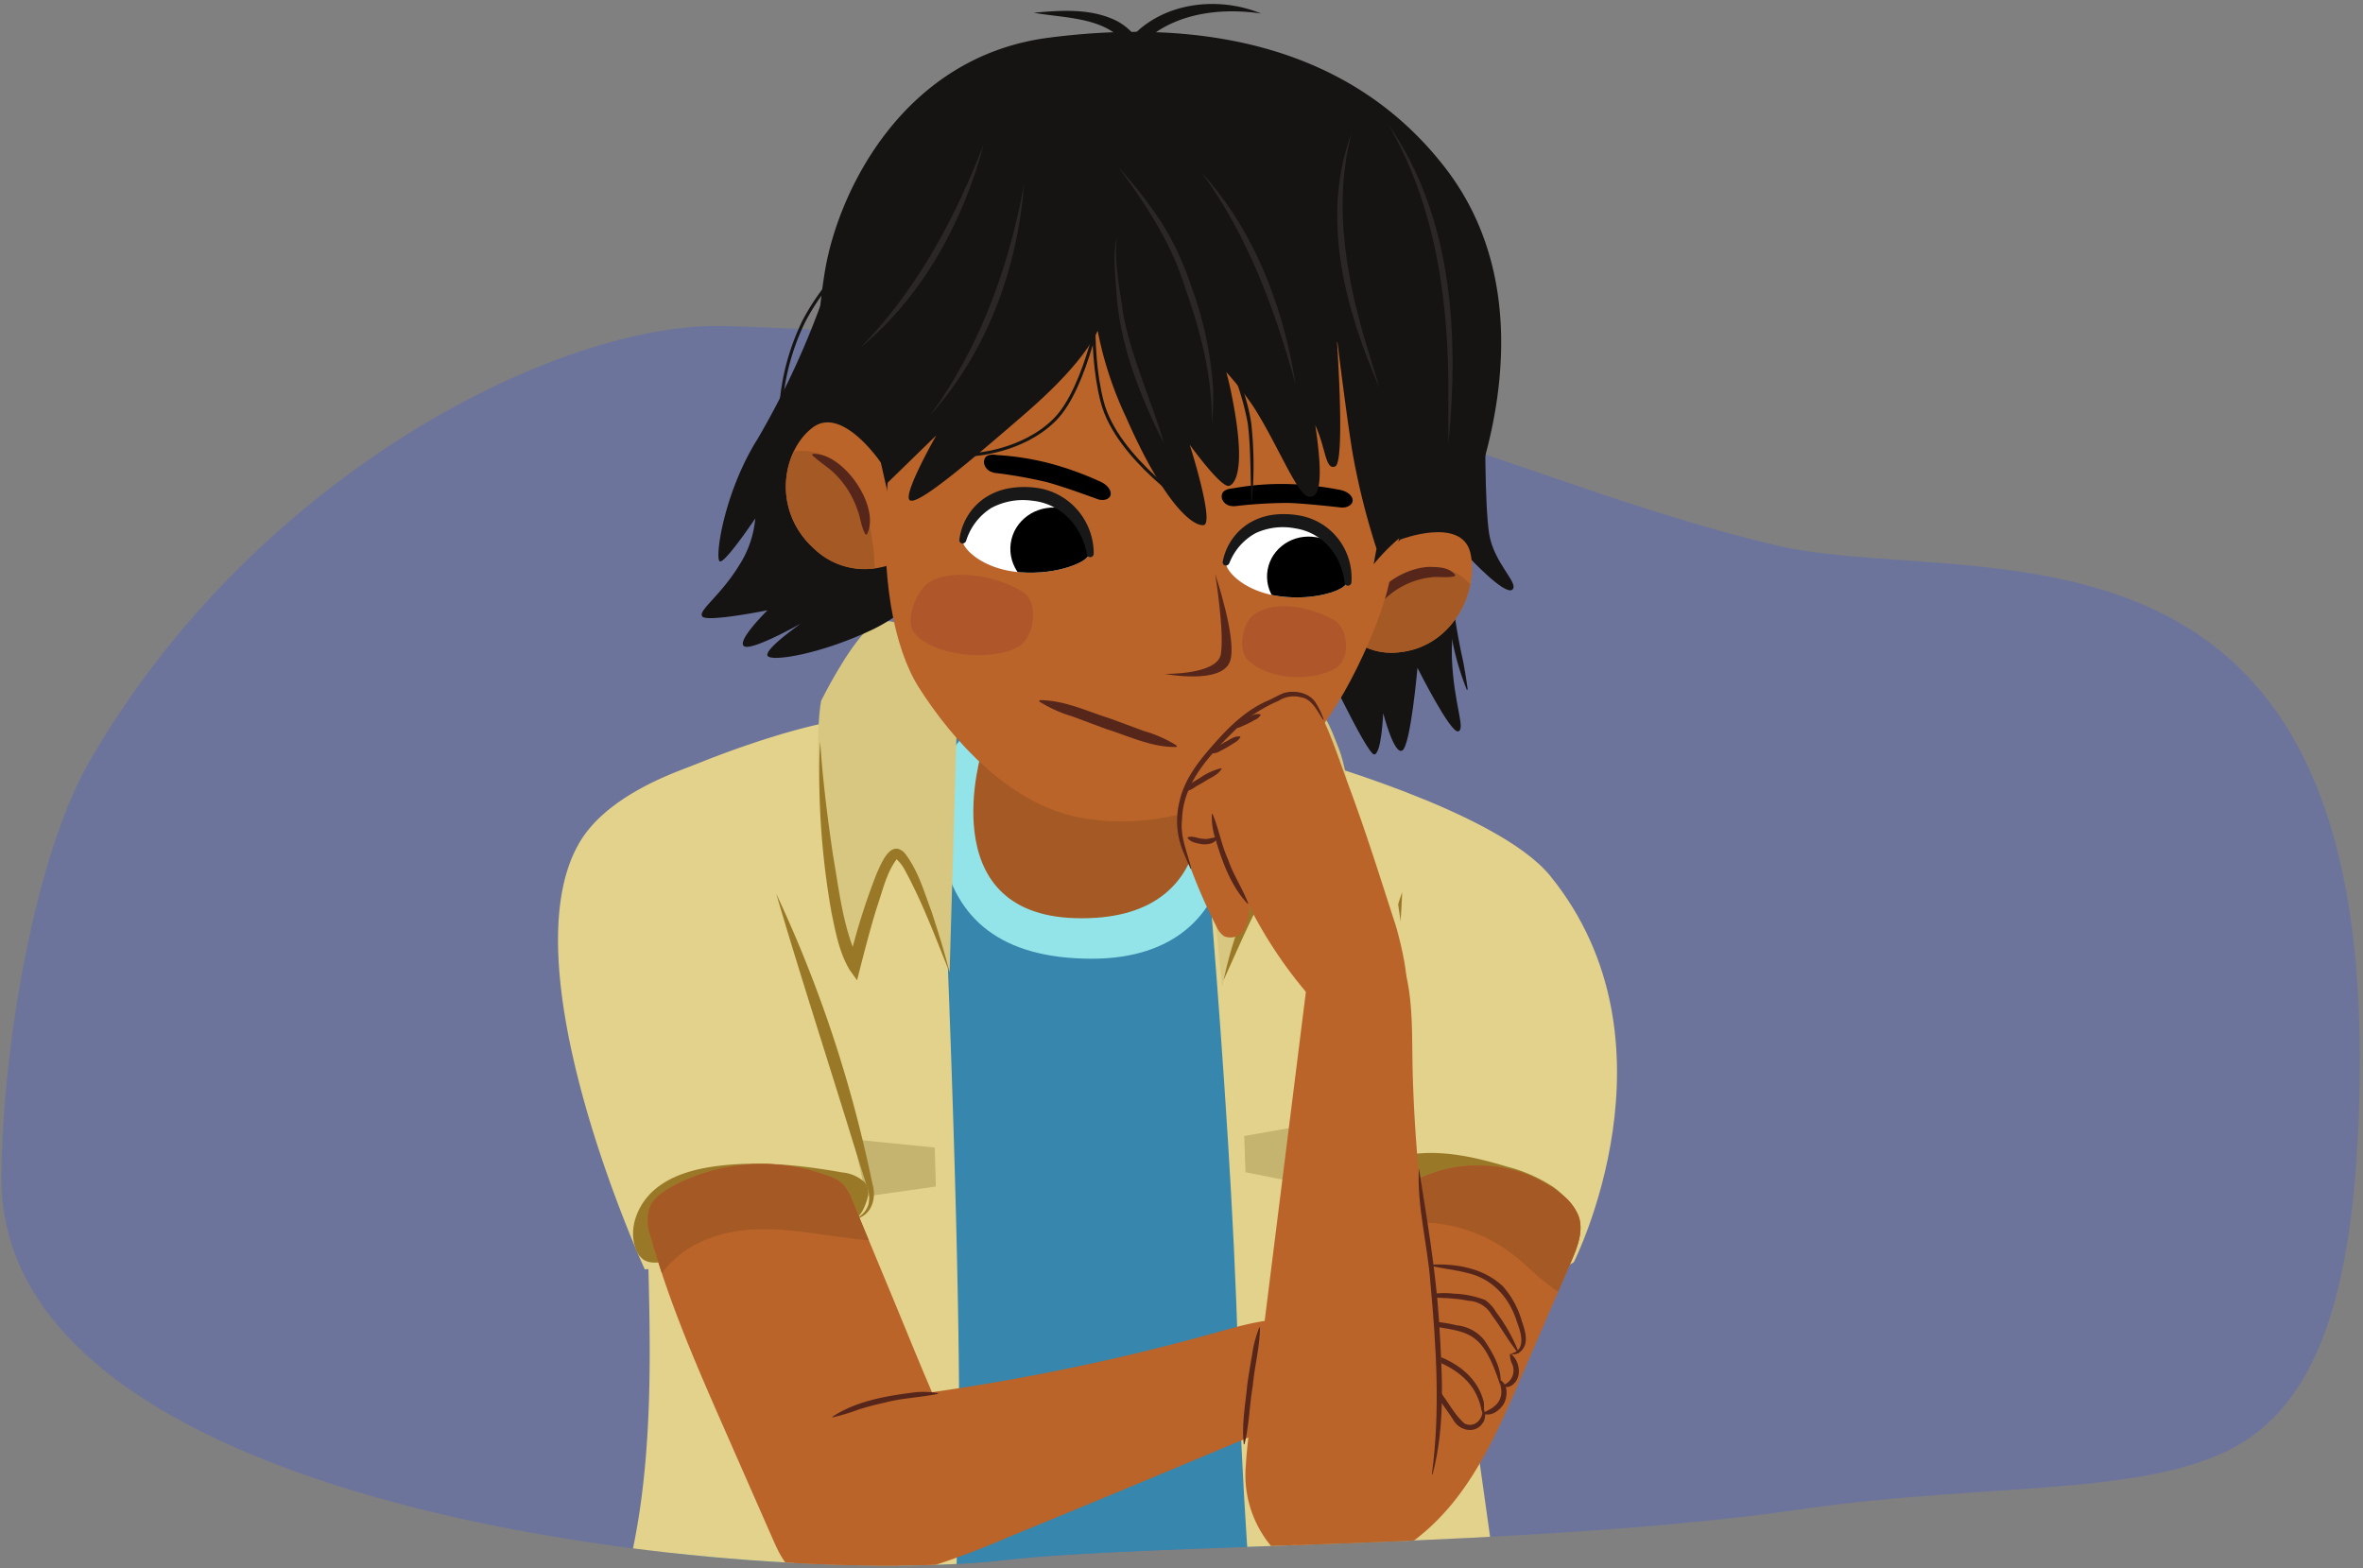 <svg xmlns="http://www.w3.org/2000/svg" xmlns:xlink="http://www.w3.org/1999/xlink" width="380" height="252.207" viewBox="0 0 380 252.207">
  <rect x="0" y="0" width="380" height="252.207" fill="#808080" stroke="none"/>
  <defs>
    <clipPath id="a">
      <path d="M379.484,171.242c.527-93.89-71.869-180.66-102.462-188.044-47.064-11.36-74.769-19.517-169.714-22.154C81.351-39.677,41.374,75.769,14.4,122.408,5.91,137.082.441,167.093.231,189.176-.3,244.56,123.984,255.3,161.637,250.89c22.961-2.686,85.319-1.978,128.044-8.176,31.628-4.588,58.84-1.6,72.818-12.009C373.683,222.375,379.294,204.928,379.484,171.242Z" fill="none"/>
    </clipPath>
    <clipPath id="b">
      <path d="M154.829,86.888a9.6,9.6,0,0,1,10.5-7.43c7.02.537,9.76,5.032,9.745,9.684,0,1.1-4.836,3.37-11.035,2.889S154.629,88.024,154.829,86.888Z" fill="#fff"/>
    </clipPath>
    <clipPath id="c">
      <path d="M197.173,90.436a9.366,9.366,0,0,1,10.59-6.558c6.725.905,9.072,5.374,8.755,9.843-.075,1.058-4.875,2.971-10.812,2.165S196.906,91.516,197.173,90.436Z" fill="#fff"/>
    </clipPath>
  </defs>
  <g clip-path="url(#a)">
    <path d="M379.484,171.242c.527-93.89-63.561-76.22-94.154-83.6-47.064-11.36-73.978-32.571-168.923-35.208C90.45,51.708,41.374,75.769,14.4,122.408,5.91,137.082.441,167.093.231,189.176-.3,244.56,123.984,255.3,161.637,250.89c22.961-2.686,85.319-1.978,128.044-8.176,31.628-4.588,58.84-1.6,72.818-12.009C373.683,222.375,379.294,204.928,379.484,171.242Z" fill="#6d749c"/>
    <g>
      <g>
        <path d="M209.048,121.711s31.71,8.647,40.241,19.145C271,167.58,253.1,202.964,253.1,202.964s-4.1,3.515-16.4-.586c-8.435-2.812-14.355-10.254-14.355-10.254s-7.807-17.2-10.395-27.5C206.871,144.43,209.048,121.711,209.048,121.711Z" fill="#e3d28b"/>
        <path d="M225.482,143.479a109.146,109.146,0,0,1-4.323,26.966,77.991,77.991,0,0,1,4.323-26.966Z" fill="#997928"/>
        <g>
          <path d="M203.916,126.013s12,33.2,16.432,59.342,6.551,86.221,6.551,86.221,7.157,10.454-9.691,16.273c-20.478,7.072-45.744,6.771-53.893,6.4-12.776-.582-32.889-4.129-45.881-11.055-14.189-7.564-10.98-12.223-10.98-12.223s13.592-121.319,16.981-131.916,23.9-31.41,23.9-31.41Z" fill="#3686ad"/>
          <g>
            <path d="M196.3,141.092c-1.593,5.493-6.96,13.09-20.7,13.09-14.715,0-21.947-6.477-24.075-17.086-2.4-11.987,1.451-21.727,12.266-22.726,8.357-.772,17.128-3.672,26.895,4.964S197.9,135.6,196.3,141.092Z" fill="#92e4e8"/>
            <path d="M192.805,125.268s4.611,23.053-19.82,22.393c-23.334-.63-15.025-27.093-15.025-27.093Z" fill="#a55925"/>
          </g>
          <g>
            <path d="M222.662,130.966s10.067,66.432,18.157,124.681c3.027,21.789,8.122,26.163,8.122,26.163s2.086,5.162-11.148,9.134c-14.567,4.373-32.683,5.447-32.683,5.447s-4.842-35.3-6.053-79.48c-1.141-41.649-7.22-104.067-7.22-104.067Z" fill="#e3d28b"/>
            <polygon points="224.594 178.368 200.086 182.696 200.289 188.513 217.575 191.973 225.266 184.393 224.594 178.368" fill="#c4b470"/>
          </g>
          <g>
            <path d="M206.059,110.83c6.8,4.073,6.381,2.2,9.231,9.54,4.148,10.679.907,37.789.907,37.789s-4.063-20.025-9.4-19.516-10.263,20.082-10.263,20.082l-4.055-41.506S199.26,106.757,206.059,110.83Z" fill="#d8c780"/>
            <path d="M216.232,158.213c-1.168-2.673-6.516-20.387-9.885-18.424-2.3,1.982-3.512,5.031-4.94,7.706-1.605,3.313-3.086,6.711-4.629,10.108A68.629,68.629,0,0,1,200,146.877c1.317-3.081,2.532-6.5,5.234-8.712,6.672-4.014,10.547,15.788,11,20.048Z" fill="#997928"/>
          </g>
          <g>
            <g>
              <path d="M151.159,125.254s3.87,82.075,2.945,116.178c-1.252,46.155-1.046,57.986-1.046,57.986s-22.373-3.175-34.895-6.441c-9.935-2.592-14.058-10.422-22.783-11.392,0,0-3.151-.969,4.033-23.419,7.7-24.073,4.25-52.133,4.561-73.815.28-19.531-7.477-50.173-2.967-55.806,2.034-2.541,20.466-9.994,31.668-12.269a59.39,59.39,0,0,1,17.357-.441Z" fill="#e3d28b"/>
              <polygon points="150.319 184.548 114.77 181 113.558 186.817 131.067 193.568 150.496 190.82 150.319 184.548" fill="#c4b470"/>
              <path d="M125.88,119.537s-25.469,3.518-32.738,16.046c-11.711,20.183,10.546,68.553,10.546,68.553A73.83,73.83,0,0,0,139.429,193s-4.98-22.851-9.374-38.377A115.106,115.106,0,0,1,125.88,119.537Z" fill="#e3d28b"/>
              <path d="M124.844,143.768a207.592,207.592,0,0,1,13.912,39.743c.562,2.275,1.061,4.565,1.542,6.859.745,2.473-.221,5.337-3.018,5.71a3.643,3.643,0,0,0,2.344-2.264,4.826,4.826,0,0,0-.276-3.2l-2.1-6.688c-3.822-12.461-8.765-27.71-12.408-40.16Z" fill="#997928"/>
            </g>
            <g>
              <path d="M152.707,156.383s-5.806-19.52-8.618-19.084-6.7,18.043-6.7,18.043S132.967,141.734,132,130.3c-1.07-12.658.055-17.609.055-17.609s4.224-8.568,7.72-11.713,8.518,1.065,11.713,5.59c2.136,3.026,2.395,9.583,2.395,9.583Z" fill="#d8c780"/>
              <path d="M152.707,156.383c-2.222-5.478-4.275-11.05-7.086-16.246a6.686,6.686,0,0,0-1.534-2.035c.111.078.246-.052.145.043-1.656,2.143-2.293,5.112-3.186,7.682-1.212,3.872-2.213,7.884-3.219,11.819l-1.211-1.689c-1.654-2.789-2.243-6.035-2.894-9.155a128.368,128.368,0,0,1-1.975-22.982c0-1.51.029-3.131.156-4.548.376,6.006,1.166,12.188,2.04,18.175,1.019,5.824,1.63,11.93,4.227,17.28l-1.74.381a105.134,105.134,0,0,1,4.584-14.708c.723-1.544,2.171-5.411,4.405-3.292,2.232,2.824,3.141,6.206,4.386,9.488,1.058,3.241,2.078,6.485,2.9,9.787Z" fill="#997928"/>
            </g>
          </g>
        </g>
        <g>
          <path d="M238.842,67.407s-.114,13.6.625,18.392,4.915,8.043,3.729,9.032-6.91-5.148-6.91-5.148-3.095,8.818-2.8,16.2,2.261,11.427,1,11.735-6.539-10.213-6.539-10.213-1.086,12.391-2.418,13.275-3.093-5.992-3.093-5.992-.259,6.545-1.436,6.648-9.23-17.1-9.23-17.1Z" fill="#161413"/>
          <path d="M132.847,46.553a132.911,132.911,0,0,1-11.038,24.071c-5.483,8.717-6.934,19.459-6.03,19.662s5.675-6.907,5.675-6.907a16.56,16.56,0,0,1-2.6,7.555c-3.1,5.042-6.777,7.357-5.873,8.243s10.443-1.032,10.443-1.032-4.925,4.825-3.808,5.756,9.185-3.626,9.185-3.626-6.159,4.293-5.33,5.238,8.911-.428,17.118-4.4a29.479,29.479,0,0,0,10.968-9.491Z" fill="#161413"/>
          <path d="M234.135,74.557c-.247,6.111-1.4,12.15-.927,18.257a102.621,102.621,0,0,0,2.081,13.538c.285,1.5.537,3.013.735,4.546l-.141.04a43.53,43.53,0,0,1-2.509-8.885,54.655,54.655,0,0,1-1.054-18.439,39.44,39.44,0,0,1,1.67-9.084l.145.027Z" fill="#161413"/>
          <g>
            <path d="M225.234,86.756s9.84-3.747,11.227,2.178-2.645,15-11.347,15.958-11.388-7.528-11.388-7.528Z" fill="#ba6429"/>
            <path d="M236.448,94.029a7.93,7.93,0,0,0-2.391-1.921,7.055,7.055,0,0,0-2.725-.755,8.967,8.967,0,0,0-3.2.426,16.553,16.553,0,0,0-3.714,1.62,21.36,21.36,0,0,0-3.284,2.444,40.3,40.3,0,0,0-5.021,5.586,9.945,9.945,0,0,0,9,3.463C231.54,104.188,235.416,99.053,236.448,94.029Z" fill="#a55925"/>
            <path d="M220.485,97.813c.662-3.779,6.049-6.7,9.64-6.643,1.366.041,2.886.071,3.9,1.3l-.087.2c-1.416.32-2.523.013-3.741.168a12.787,12.787,0,0,0-6.581,2.7c-.949.782-1.8,1.607-2.936,2.382l-.195-.1Z" fill="#56261b"/>
          </g>
          <g>
            <path d="M141.647,74.392s-6.2-9.216-10.955-5.637-6.74,13.062.165,19.428a11.97,11.97,0,0,0,14.307,1.7Z" fill="#ba6429"/>
            <path d="M127.643,72.616a8.705,8.705,0,0,1,3.208.1,8.4,8.4,0,0,1,2.795,1.2,10.563,10.563,0,0,1,2.5,2.4,18.453,18.453,0,0,1,2.218,3.634,22.288,22.288,0,0,1,1.354,3.978,39.319,39.319,0,0,1,.959,7.481,11.591,11.591,0,0,1-9.817-3.223A13.232,13.232,0,0,1,127.643,72.616Z" fill="#a55925"/>
            <path d="M130.676,73c4.946-.276,11.028,8.57,8.72,12.975l-.219-.025c-.737-1.343-.754-2.577-1.242-3.814a14.835,14.835,0,0,0-4.185-6.416c-1-.832-2.061-1.54-3.137-2.508l.063-.212Z" fill="#56261b"/>
          </g>
          <path d="M227.647,59.859c1.74,9.657-3.018,28.121-4.323,34.178s-7.574,20.743-14.2,26.706c-9.382,8.44-22.96,13.155-35.581,10.716-11.264-2.178-20.417-12.468-25.764-20.871-4.009-6.3-6.344-18-5.04-32.959.546-6.258,10.653-35.065,13.712-39.369s19.865-13.265,41.4-8.126S225.907,50.2,227.647,59.859Z" fill="#ba6429"/>
          <g>
            <path d="M149.4,93.671c3.283-2.148,10.355-1.335,14.84,1.377,2.829,1.311,2.4,7.5-.71,9.092-4.324,2.211-13.36,1.435-16.5-2.367C145.483,99.9,147.271,95.067,149.4,93.671Z" fill="#af562b"/>
            <path d="M201.747,98.774c2.929-1.989,7.918-1.583,12.354.71,2.768,1.091,3.295,6.615.484,8.106-3.905,2.072-10.742,1.749-14-1.545C198.984,104.426,199.845,100.067,201.747,98.774Z" fill="#af562b"/>
            <path d="M195.42,92.338s1.529,9.446.9,12.9c-.6,3.3-9.016,3.136-9.016,3.136s9.117,1.767,10.49-1.994C199.03,103.011,195.42,92.338,195.42,92.338Z" fill="#56261b"/>
          </g>
          <g>
            <g>
              <path d="M154.829,86.888a9.6,9.6,0,0,1,10.5-7.43c7.02.537,9.76,5.032,9.745,9.684,0,1.1-4.836,3.37-11.035,2.889S154.629,88.024,154.829,86.888Z" fill="#fff"/>
              <g clip-path="url(#b)">
                <ellipse cx="169.465" cy="88.341" rx="6.708" ry="6.993" transform="translate(58.659 244.047) rotate(-82.096)"/>
                <path d="M176.712,91.561a22.315,22.315,0,0,0-.625-3.043c-.009-.048-.013-.1-.022-.145a15.625,15.625,0,0,0-2.455-5.889,12.338,12.338,0,0,0-5.2-4.244,12.657,12.657,0,0,0-4.642-1.561c-.625-.077-.714.782-.188.992l.019.008c-.043.008-.085.011-.128.02a.51.51,0,0,0,.093,1.007,10.736,10.736,0,0,1,4.627,1.8,15.917,15.917,0,0,1,3.173,3.786,16.57,16.57,0,0,1,1.183,2.412,16.227,16.227,0,0,1,.479,2.3,19.97,19.97,0,0,1,.162,2.585,9.325,9.325,0,0,0,.046,3.013,1.591,1.591,0,0,0,1.244,1.142,1.731,1.731,0,0,0,1.309-.309,1.343,1.343,0,0,0,.8-.679A5.489,5.489,0,0,0,176.712,91.561Z" opacity="0.1"/>
              </g>
            </g>
            <path d="M155.374,86.952A9.585,9.585,0,0,1,159.4,81.7a10.747,10.747,0,0,1,6.542-1.181A9.527,9.527,0,0,1,171.8,83.27a10.41,10.41,0,0,1,1.92,2.7,10.573,10.573,0,0,1,1.068,3.18l0,.024a.53.53,0,0,0,.635.417.561.561,0,0,0,.464-.532,10.735,10.735,0,0,0-2.613-7.042,10.568,10.568,0,0,0-7.006-3.613,14.493,14.493,0,0,0-4.069.136,10.409,10.409,0,0,0-3.881,1.573,9.429,9.429,0,0,0-2.792,3.005,9.644,9.644,0,0,0-1.25,3.71.514.514,0,0,0,.494.563.574.574,0,0,0,.582-.388Z" fill="#191818"/>
          </g>
          <g>
            <g>
              <path d="M197.173,90.436a9.366,9.366,0,0,1,10.59-6.558c6.725.905,9.072,5.374,8.755,9.843-.075,1.058-4.875,2.971-10.812,2.165S196.906,91.516,197.173,90.436Z" fill="#fff"/>
              <g clip-path="url(#c)">
                <ellipse cx="210.491" cy="92.758" rx="6.464" ry="6.739" transform="translate(101.713 295.435) rotate(-85.559)"/>
                <path d="M217.941,96.136a21.412,21.412,0,0,0-.405-2.959c-.006-.046-.006-.093-.012-.14a14.876,14.876,0,0,0-1.981-5.794,11.738,11.738,0,0,0-4.73-4.365,12.114,12.114,0,0,0-4.368-1.756c-.6-.109-.738.712-.246.942l.018.01c-.042,0-.083,0-.124.011a.491.491,0,0,0,.024.973,10.267,10.267,0,0,1,4.338,1.989,15.107,15.107,0,0,1,2.81,3.812,15.935,15.935,0,0,1,.982,2.383,15.4,15.4,0,0,1,.312,2.233,19.366,19.366,0,0,1-.011,2.492,8.931,8.931,0,0,0-.152,2.9,1.512,1.512,0,0,0,1.124,1.166,1.685,1.685,0,0,0,1.281-.224,1.311,1.311,0,0,0,.817-.609A5.282,5.282,0,0,0,217.941,96.136Z" opacity="0.1"/>
              </g>
            </g>
            <path d="M197.711,90.532a9.325,9.325,0,0,1,4.225-4.8,10.442,10.442,0,0,1,6.333-.762,9.089,9.089,0,0,1,5.443,2.933,9.808,9.808,0,0,1,1.684,2.688,10.06,10.06,0,0,1,.834,3.117l0,.025a.523.523,0,0,0,.6.453.569.569,0,0,0,.494-.506,10.251,10.251,0,0,0-2.076-6.964,10.1,10.1,0,0,0-6.524-3.852,14.1,14.1,0,0,0-3.913-.091,10.143,10.143,0,0,0-3.833,1.3,9.322,9.322,0,0,0-4.351,6.268.509.509,0,0,0,.441.6.579.579,0,0,0,.612-.351Z" fill="#191818"/>
          </g>
          <path d="M159.54,75.923a1.819,1.819,0,0,1-1.315-1.63c.079-.709.383-1.374,2.162-1.108a43.72,43.72,0,0,1,8.483,1.349,50.959,50.959,0,0,1,7.87,2.831c1.318.534,1.95,1.429,1.871,2.139s-.962,1.074-1.967.816c0,0-5.1-1.889-8.172-2.753a74.862,74.862,0,0,0-8.569-1.526A2.908,2.908,0,0,1,159.54,75.923Z"/>
          <path d="M198.118,81.382a1.77,1.77,0,0,1-1.636-1.274c-.077-.708.077-1.425,1.872-1.586a43.979,43.979,0,0,1,8.577-.684,50.653,50.653,0,0,1,8.3.9c1.4.209,2.213.931,2.289,1.639s-.707,1.27-1.745,1.256c0,0-5.393-.635-8.577-.753a75.3,75.3,0,0,0-8.7.533A2.938,2.938,0,0,1,198.118,81.382Z"/>
          <g>
            <path d="M132.689,43.425C134.905,30.449,145.44,9.089,168.6,6.07s47.99.48,63.785,20.888c18.94,24.473,2.187,58.217,2.187,58.217s-5.317-1.7-8.774.729a33.594,33.594,0,0,0-4.9,4.838l.465-2.5a114.441,114.441,0,0,1-3.747-14.82c-.736-3.982-2.233-15.9-2.54-18.365l-.063-.02S216.336,74.3,214.727,75s-1.508-2.962-3.212-6.606c1.36,9.018.677,11.915-1.153,11.455s-4.9-8.337-8.73-14.349a49.668,49.668,0,0,0-4.429-5.653c.21.758.41,1.528.582,2.324,2.642,12.2,1.159,15.49-.1,15.962s-6.364-6.617-6.364-6.617,4.067,12.739,2.226,12.935-6.46-3.667-12.436-17.291a58.783,58.783,0,0,1-4.592-13.966c-2.213,4.538-7.22,9.485-11.86,13.5-9.922,8.58-17.231,14.657-18.373,13.741s4.278-10.416,4.278-10.416l-7.826,7.616s-1.438-6.017-3.531-7.824-7.213-2.482-7.213-2.482A86.916,86.916,0,0,1,132.689,43.425Z" fill="#161413"/>
            <path d="M176.389,43.59s-1.536,11.871.865,21.051,14.787,17.165,14.787,17.165" fill="none" stroke="#161413" stroke-miterlimit="10" stroke-width="0.5"/>
            <path d="M177.362,47.476S174.88,62.253,169.6,67.511s-13.215,5.614-13.215,5.614" fill="none" stroke="#161413" stroke-miterlimit="10" stroke-width="0.5"/>
            <path d="M193.472,48.816c1.929,2.03,2.794,4.842,3.953,7.351,1.542,3.88,3.194,7.791,3.8,11.958a63.447,63.447,0,0,1,.1,12.523l-.073,0c-.205-4.159-.076-8.322-.584-12.451-.949-5.432-3.2-10.592-5.353-15.65a21.7,21.7,0,0,0-1.872-3.664l.036-.064Z" fill="#161413"/>
          </g>
          <path d="M202.8,2.175c-6.933-1.04-14.906.058-19.763,5.51l-.922,1.12L181.4,7.56c-3.25-4.864-9.939-4.581-15.166-5.509,4.418-.4,9.213-.742,13.313,1.294a9.37,9.37,0,0,1,3.574,3.285l-1.641-.125C186.59.389,195.721-.746,202.8,2.175Z" fill="#161413"/>
          <path d="M141.052,37.761s-7.622,5.856-11.8,13.938a37.438,37.438,0,0,0-3.622,19.813" fill="none" stroke="#161413" stroke-miterlimit="10" stroke-width="0.5"/>
          <path d="M189.191,120.13c-4.018.081-7.593-1.739-11.329-2.894l-5.422-2.026a21.194,21.194,0,0,1-5.319-2.4l.059-.212c4.01.005,7.58,1.779,11.312,2.946l5.426,2.006a20.305,20.305,0,0,1,5.331,2.371l-.058.213Z" fill="#56261b"/>
        </g>
        <g>
          <path d="M164.661,29.756c-1.04,13.406-5.947,26.852-15,36.931l1.443-2.07c7.074-10.434,11.287-22.515,13.56-34.861Z" fill="#2b2726"/>
          <path d="M158.219,23.14c-3.312,12.435-9.791,24.474-19.822,32.742l1.658-1.762c8.155-8.923,13.824-19.763,18.164-30.98Z" fill="#2b2726"/>
          <path d="M179.578,38.086c-.442,4.267.51,8.593,1.119,12.813,1.393,7.044,4.521,13.577,6.494,20.469-3.876-7.735-7.165-15.933-7.674-24.659-.177-2.857-.569-5.806.061-8.623Z" fill="#2b2726"/>
          <path d="M217.349,21.439c-3.153,11.883-.652,24.431,2.967,35.939l1.545,5.024c-5.552-12.631-9.555-27.547-4.512-40.963Z" fill="#2b2726"/>
          <path d="M193.268,27.787c7.434,8.149,11.928,18.655,14.21,29.366.3,1.538.62,3.072.863,4.621-3.313-12-7.679-23.861-15.073-33.987Z" fill="#2b2726"/>
          <path d="M179.854,26.9a71.153,71.153,0,0,1,6.916,8.856,46.748,46.748,0,0,1,4.769,10.217,58.137,58.137,0,0,1,3.539,16.475,37.6,37.6,0,0,1-.209,5.617c.112-7.5-1.8-14.745-4.274-21.766-2.211-7.173-6.295-13.431-10.741-19.4Z" fill="#2b2726"/>
          <path d="M223.311,20.085c10.306,14.875,11.321,33.807,9.61,51.285l-.007-6.634c.183-15.366-1.791-31.143-9.6-44.651Z" fill="#2b2726"/>
        </g>
      </g>
      <path d="M210.472,112.293a4.919,4.919,0,0,0-4.282-.319c-4.289,2.248-5.681,2.059-12.208,9.783-4.334,5.129-4.16,8.532-4.31,10.664a11.447,11.447,0,0,0,.815,4.389A88.313,88.313,0,0,0,195.618,149a3.637,3.637,0,0,0,1.2,1.544,2.559,2.559,0,0,0,3.3-1.131,7.429,7.429,0,0,0,.735-3.763,71.58,71.58,0,0,0,9.617,14.406,5.184,5.184,0,0,0,2.261,1.773,5.117,5.117,0,0,0,2.454-.064,57.441,57.441,0,0,0,5.893-1.5c1.418-.441,3.884-.842,4.882-2.042.742-.893-1.067-8.039-1.569-9.579-2.652-8.138-4.567-14.4-7.55-22.424C215.155,121.7,212.586,113.576,210.472,112.293Z" fill="#ba6429"/>
      <path d="M194.992,130.888c1.025,2.422,1.408,4.964,2.5,7.351.851,2.481,2.3,4.6,3.241,7.057l-.092.061c-2.717-2.883-4.108-6.8-5.212-10.542a11,11,0,0,1-.548-3.908l.108-.019Z" fill="#56261b"/>
      <path d="M191.007,134.652c.869-.3,1.582.229,2.408.23.858.172,1.329-.193,2.228-.221l.069.086c-.293.993-1.549,1.085-2.394,1.034-.814-.175-1.837-.272-2.345-1.024l.034-.105Z" fill="#56261b"/>
      <path d="M190.611,127.206c.44-1.192,1.681-1.624,2.629-2.286a10.065,10.065,0,0,1,3.152-1.375l.061.092c-.631,1.073-1.81,1.408-2.764,2.068l-1.462.836a4.342,4.342,0,0,1-1.54.745l-.076-.08Z" fill="#56261b"/>
      <path d="M194.774,121.033c.485-.885,1.376-1.092,2.124-1.641.84-.377,1.52-1.057,2.53-.957l.049.1a2.272,2.272,0,0,1-1,.935,19.633,19.633,0,0,1-2.308,1.332,1.939,1.939,0,0,1-1.347.33l-.049-.1Z" fill="#56261b"/>
      <path d="M198.293,116.93c.45-.791,1.321-.922,2.016-1.379.788-.294,1.459-.878,2.378-.672l.043.1a1.894,1.894,0,0,1-.959.806,16.265,16.265,0,0,1-2.177,1.069,1.662,1.662,0,0,1-1.259.176l-.042-.1Z" fill="#56261b"/>
      <path d="M249.813,190.913a24.528,24.528,0,0,0-7.468-3.29c-5.822-1.758-12.086-3.118-17.931-1.435a6.2,6.2,0,0,0-2.479,1.218c-1.906,1.713-1.493,4.992.18,6.934s4.2,2.879,6.612,3.742c6.03,2.154,12.161,4.329,18.552,4.718a8.19,8.19,0,0,0,4.8-.806c1.84-1.126,2.14-3.622,1.671-5.566A9.927,9.927,0,0,0,249.813,190.913Z" fill="#997928"/>
      <path d="M251.133,192.079a8.29,8.29,0,0,1,2.735,3.514c.821,2.386-.2,4.975-1.2,7.292L244.532,221.7c-2.8,6.479-5.643,13.026-9.874,18.679s-10.046,10.41-16.928,11.988a9.714,9.714,0,0,1-4.319.186c-3.177-.729-5.276-3.868-6.068-7.03-1.379-5.5.237-11.279,2.012-16.67q2.495-7.575,5.438-14.993,2.953-7.444,6.351-14.7c.937-2,1.838-4.05,2.926-5.977a7.43,7.43,0,0,1,2.418-2.73,22.059,22.059,0,0,1,23.391.677Q250.526,191.577,251.133,192.079Z" fill="#ba6429"/>
      <g>
        <path d="M236.762,204.566a10.79,10.79,0,0,1,3.536,1.443c2.184,1.529,3.119,4.254,3.924,6.8a7.428,7.428,0,0,1,.513,3.147,2.534,2.534,0,0,1-1.947,2.269,2.7,2.7,0,0,1-1.275,4.461c.984.77.682,2.4-.125,3.349s-1.97,1.55-2.787,2.5a4.772,4.772,0,0,1-1.043,1.087,2.317,2.317,0,0,1-2.6-.461,14.073,14.073,0,0,1-1.748-2.206c-1.979-2.565-5.246-3.83-8.456-4.267s-6.471-.166-9.708-.282a14.634,14.634,0,0,1-6.43-1.4,6.518,6.518,0,0,1-3.626-5.206c-.127-3.273,2.829-5.749,5.576-7.533a34.73,34.73,0,0,1,10.234-4.883,18.465,18.465,0,0,1,5.338-.564c1.262.057,2.5.372,3.746.536A56.609,56.609,0,0,1,236.762,204.566Z" fill="#ba6429"/>
        <path d="M224.858,216.836c5.435.168,12.071,2.614,13.679,8.36.245.746-.052,1.633.331,2.3l-.07.085a1.589,1.589,0,0,1-.619-1.1,9.621,9.621,0,0,0-1.289-3.144c-1.715-2.594-4.59-4.107-7.519-5a38.447,38.447,0,0,1-4.535-1.4l.022-.108Z" fill="#56261b"/>
        <path d="M241.2,222.6c-3.278-9.962-5.609-7.993-14.4-10.019l.008-.11a25.657,25.657,0,0,1,7.426.664,6.527,6.527,0,0,1,4.493,2.435c1.364,2.092,2.784,4.419,2.582,7.02l-.11.01Z" fill="#56261b"/>
        <path d="M228.771,208.427a12.957,12.957,0,0,1,5.007-.378,15.5,15.5,0,0,1,5.034,1.012,6.186,6.186,0,0,1,1.789,1.964,26.871,26.871,0,0,1,3.661,6.54l-.1.053c-1.606-1.941-2.742-4.115-4.253-6.1a4.517,4.517,0,0,0-3.779-2.325c-2.439-.531-4.855-.4-7.351-.654l-.011-.11Z" fill="#56261b"/>
        <path d="M229.9,203.4c4.142-.261,8.757.523,11.858,3.546a14.558,14.558,0,0,1,3,5.6c.476,1.394,1.173,3.473-.146,4.722a1.734,1.734,0,0,1-1.553.515l.008-.11c2.319-.563,1.593-3.205.944-4.873-1.167-3.981-3.932-7.168-8.069-8.08-1.96-.541-4.013-.68-6.047-1.21l.009-.11Z" fill="#56261b"/>
        <path d="M242.909,217.708c1.418.975,1.885,3.565.556,4.8-.422.448-1.2.8-1.747.349l.018-.109a2.5,2.5,0,0,0,1.424-3.411,3.625,3.625,0,0,1-.349-1.577l.1-.051Z" fill="#56261b"/>
        <path d="M241.285,221.948c1.268.728,1.156,2.584.591,3.745-.645,1.127-2.111,2.232-3.429,1.617l0-.111c1.627-.657,3.043-1.552,2.989-3.474-.008-.564-.208-1.025-.243-1.713l.089-.064Z" fill="#56261b"/>
        <path d="M230.042,222.2c2.25,1.835,3.322,4.849,5.457,6.716,1.5.785,3.006-.551,2.921-2.277l.1-.035a2.025,2.025,0,0,1,.12,1.9c-1.059,2.208-3.9,1.743-4.955-.188-1.278-2.016-2.873-3.794-3.738-6.049l.091-.063Z" fill="#56261b"/>
        <path d="M230.953,224.389a34.339,34.339,0,0,0-12.155-1.71c-4.074-.122-8.92.239-11.9-3.123l.061-.092c5.5,3.585,11.965,1.69,18.125,2.711,1.692.254,4.9.921,5.871,2.214Z" fill="#56261b"/>
      </g>
      <path d="M251.133,192.079q-.607-.5-1.254-.952a22.059,22.059,0,0,0-23.391-.677,7.444,7.444,0,0,0-2.418,2.729c-.871,1.545-1.624,3.165-2.37,4.779a21.728,21.728,0,0,1,2.442-.788c5.964-1.488,12.634.183,17.693,3.529a23,23,0,0,1,1.884,1.388c2.226,1.823,4.44,4.141,6.86,5.633l2.091-4.835c1-2.317,2.019-4.906,1.2-7.292A8.29,8.29,0,0,0,251.133,192.079Z" fill="#a55925"/>
      <path d="M227.124,169.371c.156,15.3,2.1,30.533,4.25,45.688.887,6.259.359,12.9-.395,19.178s-1.957,12.292-7,16.1-12.721,4.429-17.555.355a17.835,17.835,0,0,1-6.079-15.018c.367-5.75,1.29-10.508,2.377-18.035l7.676-61.269c.251-2.868-1.743-5.964-.34-8.478a5.163,5.163,0,0,1,1.552-1.628,7.632,7.632,0,0,1,5.3-1.475c3.483.438,5.108,3.518,6.81,6.147,2.23,3.443,2.931,7.623,3.206,11.646C227.085,164.844,227.1,167.108,227.124,169.371Z" fill="#ba6429"/>
      <path d="M212.77,115.769c-.983-1.5-1.79-3.345-3.546-3.628a4.619,4.619,0,0,0-3.679.6,23.639,23.639,0,0,0-5.744,3.494c-4.326,4.274-9.558,9.054-9.711,15.558-.347,2.766.858,5.229,1.476,7.895l-.1.039c-.384-.832-.751-1.673-1.093-2.524a12.828,12.828,0,0,1-.71-8.232c.79-3.741,3.273-6.772,5.678-9.465,2.419-2.752,5.212-5.422,8.629-6.867.794-.338,1.68-.891,2.527-1.2,1.869-.514,4.226,0,5.2,1.767a12.679,12.679,0,0,1,1.172,2.513l-.1.047Z" fill="#56261b"/>
      <path d="M228.177,187.872c1.286,8.148,2.7,16.3,3.238,24.537.493,8.2,1.092,16.66-1.041,24.7l-.108-.021c1.368-10.235.7-20.524-.236-30.76-.445-6.09-2.2-12.5-1.853-18.451Z" fill="#56261b"/>
      <path d="M135.432,188.555c-6.708-1.2-13.582-1.909-20.336-1-3.519.473-7.11,1.448-9.813,3.751s-4.29,6.195-3.051,9.523a3.594,3.594,0,0,0,1.095,1.636c1.091.842,2.634.613,3.985.343l20.021-4c2.754-.551,5.621-.925,8.313-1.737a4.955,4.955,0,0,0,3.368-2.992c.557-1.3,1.045-2.773,0-3.971A6.035,6.035,0,0,0,135.432,188.555Z" fill="#997928"/>
      <path d="M137.035,193a7.312,7.312,0,0,0-1.556-2.628,6.506,6.506,0,0,0-2.174-1.216,30.541,30.541,0,0,0-25.253,1.686c-1.541.843-3.1,1.941-3.669,3.6a7.851,7.851,0,0,0,.3,4.575c2.987,10.713,7.478,20.936,11.953,31.117l7.605,17.305c.876,1.991,1.819,4.071,3.554,5.382a9.346,9.346,0,0,0,4.773,1.635,22.036,22.036,0,0,0,13.312-3.479,52.334,52.334,0,0,0,10.474-8.93,4.778,4.778,0,0,0,1.64-2.764,8.959,8.959,0,0,0-.69-3.439,16.356,16.356,0,0,0-2.291-4.684c-.795-1.083-1.753-2.033-2.592-3.081a20.359,20.359,0,0,1-2.778-4.728c-2.045-4.749-3.97-9.553-5.953-14.327l-5.959-14.345Z" fill="#ba6429"/>
      <path d="M137.734,194.685l-.7-1.683a7.312,7.312,0,0,0-1.556-2.628,6.506,6.506,0,0,0-2.174-1.216,30.541,30.541,0,0,0-25.253,1.686c-1.54.843-3.1,1.941-3.669,3.6a7.851,7.851,0,0,0,.3,4.575c.536,1.922,1.134,3.824,1.758,5.717a16.276,16.276,0,0,1,7.043-5.345,22.427,22.427,0,0,1,6.745-1.607c6.513-.521,12.981,1.132,19.493,1.69Q138.731,197.081,137.734,194.685Z" fill="#a55925"/>
      <path d="M162.13,247.218a135.721,135.721,0,0,1-18.023,6.368c-4.887,1.232-10.412,1.834-14.665-.869a14.24,14.24,0,0,1-3.756-3.656c-3.978-5.417-4.854-13.66-.282-18.587,3.708-3.995,9.647-4.738,15.062-5.362A356.6,356.6,0,0,0,195.581,214.3c4.214-1.179,8.525-2.448,12.886-2.088,4.5.371,9.809,3.112,10.658,7.976a8.635,8.635,0,0,1-1.833,6.7,5.479,5.479,0,0,1-3.849,1.746c-1.753.163-3.52.044-5.274.227a25.265,25.265,0,0,0-7.2,2.232q-9.126,3.826-18.261,7.631t-18.293,7.555Z" fill="#ba6429"/>
      <path d="M202.622,213.493c-.038,3.189-.878,6.235-1.162,9.4-.547,3.125-.559,6.281-1.336,9.373l-.11-.007c-.357-3.182.261-6.327.55-9.486.223-1.569.48-3.132.758-4.692a19.317,19.317,0,0,1,1.192-4.607l.108.022Z" fill="#56261b"/>
      <path d="M133.854,227.844c3.7-2.433,8.258-3.277,12.587-3.841a13.817,13.817,0,0,1,4.413.04l0,.11c-2.871.617-5.752.657-8.584,1.422-1.413.3-2.814.666-4.192,1.105a33.4,33.4,0,0,1-4.181,1.265l-.045-.1Z" fill="#56261b"/>
    </g>
  </g>
</svg>
